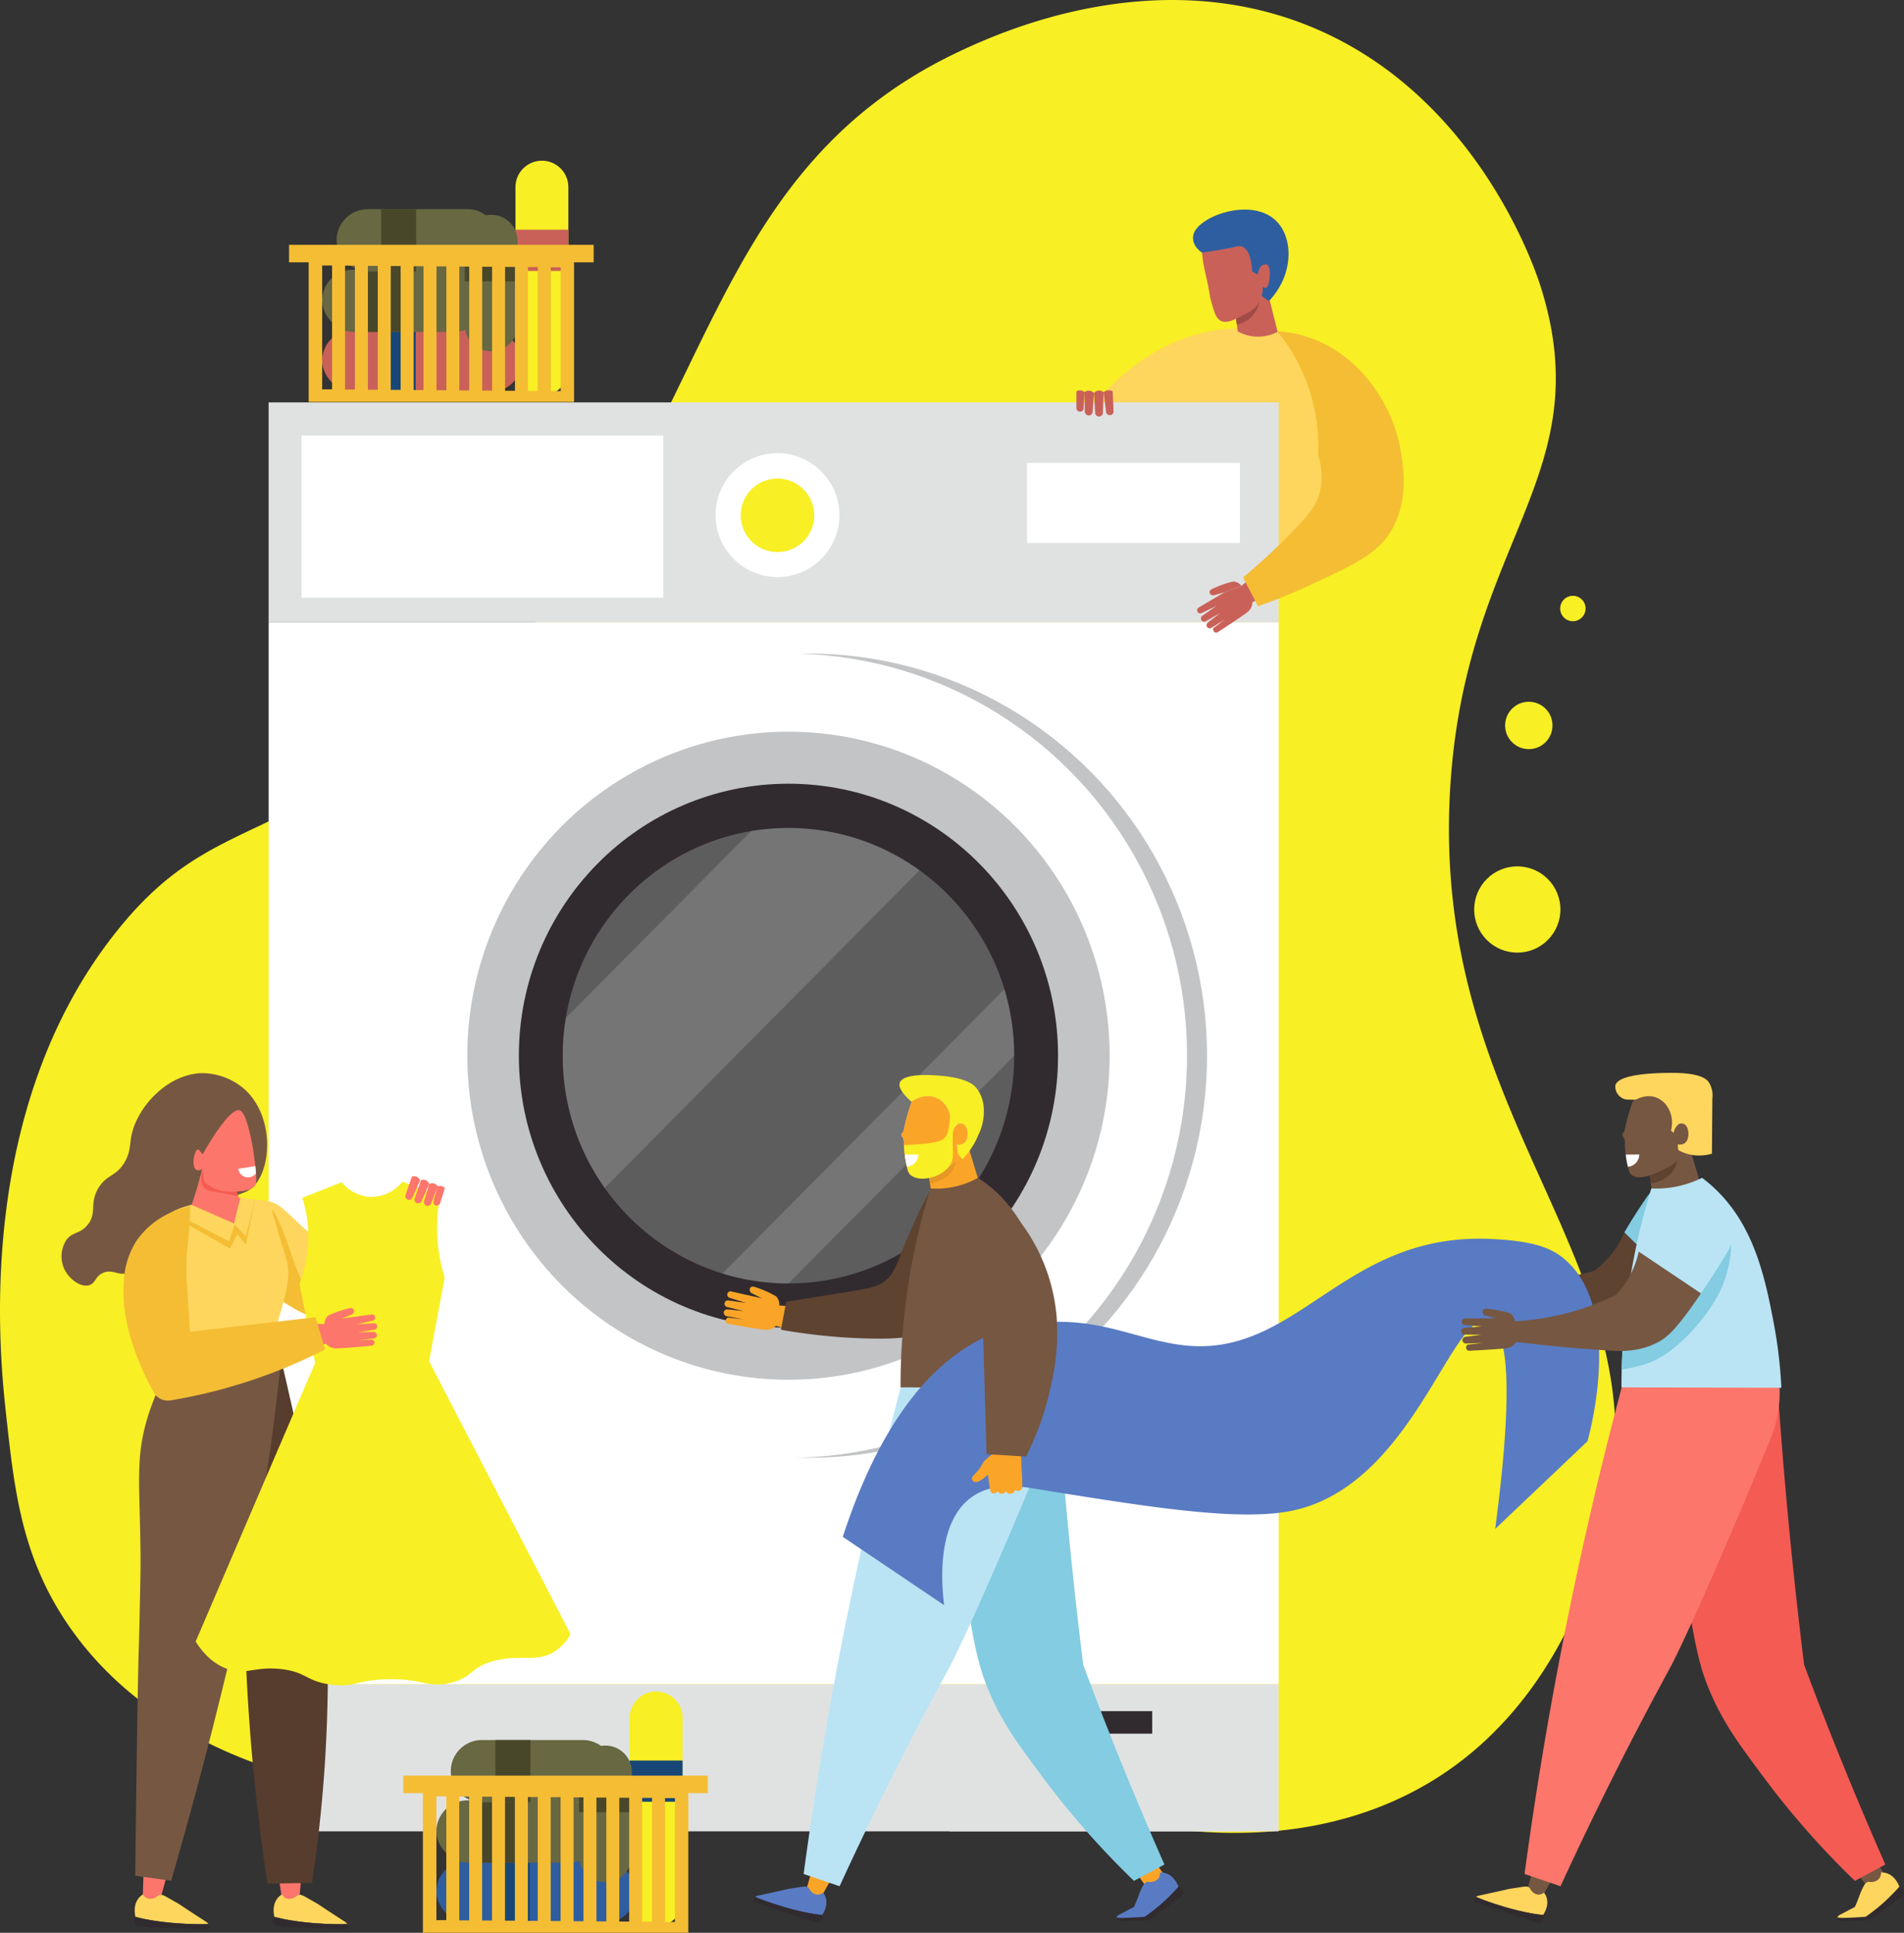<?xml version="1.0" encoding="UTF-8"?> <svg xmlns="http://www.w3.org/2000/svg" width="527.821" height="535.57" viewBox="0 0 527.821 535.57"><rect x="0" y="0" width="527.821" height="535.57" fill="#333333" stroke="none"/><g id="Group_13" data-name="Group 13" transform="translate(-816.198 -695.276)"><path id="Path_1" data-name="Path 1" d="M1065.27,1173.254c52.537,33.469,110.35,39.735,149.807,14.343,30.046-19.335,40.617-51.345,43.79-61.42,24.648-78.253-46.629-115.188-40.637-212.746,4.208-68.511,41.561-86.144,25.1-138.644-1.452-4.629-17.95-54.51-65.737-72.907-42.185-16.241-83.09,1.934-94.421,7.171-85.965,39.729-64.679,131.92-161.333,196.464-34.866,23.283-51.021,20.225-72.927,47.358-40.187,49.776-32.77,118.225-31.076,133.863,2.351,21.7,4.393,40.534,17.928,59.76,23.968,34.044,64.95,42.278,82.887,45.882a171.18,171.18,0,0,0,62.928.731Z" fill="#f8ef24"></path><path id="Path_2" data-name="Path 2" d="M2355.417,1152.926a10.873,10.873,0,0,1-10.713-.994s-2.518.081-5.359.367a51.114,51.114,0,0,0-7.292,1.592c-17.305,5.265-27.252,19-27.252,19-14.067,19.421-7.18,42.829-6.379,45.4l9.715-2.582a42.589,42.589,0,0,1,9.015-23.567,41.579,41.579,0,0,1,12.9-10.7l-4.232,17.135,31.746,18.316c3.573-5.229,11.8-18.524,12.595-34.987a59.6,59.6,0,0,0-4.591-22.994,9.517,9.517,0,0,0-2.99-4.139A10.567,10.567,0,0,0,2355.417,1152.926Z" transform="translate(-1185.037 -365.686)" fill="#fed65d"></path><path id="Path_3" data-name="Path 3" d="M2538.971,1348.922l13.131,5.366a70.075,70.075,0,0,1,7.3-13.2c6.338-9,12.437-13.1,11.24-15.769-.52-1.161-2.521-2.286-9.562-1.594a37.121,37.121,0,0,1-6.175,12.949A37.651,37.651,0,0,1,2538.971,1348.922Z" transform="translate(-1379.579 -503.083)" fill="#fed65d"></path><g id="Group_1" data-name="Group 1" transform="translate(890.665 806.782)"><rect id="Rectangle_1" data-name="Rectangle 1" width="279.989" height="294.263" transform="translate(0 60.944)" fill="#fff"></rect><ellipse id="Ellipse_1" data-name="Ellipse 1" cx="110.494" cy="111.431" rx="110.494" ry="111.431" transform="translate(39.159 69.599)" fill="#c2c4c6"></ellipse><ellipse id="Ellipse_2" data-name="Ellipse 2" cx="110.494" cy="111.431" rx="110.494" ry="111.431" transform="translate(33.613 69.599)" fill="#fff"></ellipse><ellipse id="Ellipse_3" data-name="Ellipse 3" cx="89.039" cy="89.794" rx="89.039" ry="89.794" transform="translate(55.068 91.236)" fill="#c2c4c6"></ellipse><ellipse id="Ellipse_4" data-name="Ellipse 4" cx="74.735" cy="75.369" rx="74.735" ry="75.369" transform="translate(69.371 105.66)" fill="#312b30"></ellipse><ellipse id="Ellipse_5" data-name="Ellipse 5" cx="62.577" cy="63.108" rx="62.577" ry="63.108" transform="translate(81.529 117.921)" fill="#5d5d5d"></ellipse><rect id="Rectangle_2" data-name="Rectangle 2" width="279.989" height="40.75" transform="translate(0 355.207)" fill="#e0e2e2"></rect><rect id="Rectangle_3" data-name="Rectangle 3" width="81.529" height="39.205" transform="translate(188.805 356.752)" fill="#e0e2e2"></rect><rect id="Rectangle_4" data-name="Rectangle 4" width="29.679" height="6.245" transform="translate(215.266 362.65)" fill="#312b30"></rect><rect id="Rectangle_5" data-name="Rectangle 5" width="279.989" height="60.944" transform="translate(0)" fill="#e0e2e2"></rect><rect id="Rectangle_6" data-name="Rectangle 6" width="59.002" height="22.178" transform="translate(210.26 16.769)" fill="#fff"></rect><rect id="Rectangle_7" data-name="Rectangle 7" width="100.302" height="44.897" transform="translate(9.119 9.196)" fill="#fff"></rect><path id="Path_4" data-name="Path 4" d="M1846.31,1342.923a17.164,17.164,0,1,1-17.164-17.309A17.237,17.237,0,0,1,1846.31,1342.923Z" transform="translate(-1688.079 -1311.55)" fill="#fff"></path><path id="Path_5" data-name="Path 5" d="M1867.366,1371.191a10.191,10.191,0,1,1-10.191-10.278A10.234,10.234,0,0,1,1867.366,1371.191Z" transform="translate(-1716.108 -1339.817)" fill="#f8ef24"></path><path id="Path_6" data-name="Path 6" d="M1661.85,1846.958a62.455,62.455,0,0,0-10.361.877l-51.346,51.781a63.951,63.951,0,0,0-.87,10.45,63.16,63.16,0,0,0,11.643,36.639l87.265-88.006A61.917,61.917,0,0,0,1661.85,1846.958Z" transform="translate(-1517.743 -1729.037)" fill="#fff" opacity="0.15"></path><path id="Path_7" data-name="Path 7" d="M1902.478,2089.627a63.569,63.569,0,0,0-2.721-18.439l-78.14,78.8a62.071,62.071,0,0,0,18.284,2.744l62.577-63.108Z" transform="translate(-1695.794 -1908.598)" fill="#fff" opacity="0.15"></path></g><path id="Path_8" data-name="Path 8" d="M2541.653,1086.265l2.872,11.488a11.964,11.964,0,0,1-6.842,1.244,11.64,11.64,0,0,1-4.212-1.373q-.643-4.876-1.285-9.753l8.527-4.836Q2541.182,1084.651,2541.653,1086.265Z" transform="translate(-1374.145 -310.513)" fill="#c96159"></path><path id="Path_9" data-name="Path 9" d="M2478.881,998.736s-3.219-1.957-2.341-5.126c1.394-5.03,16.247-10.44,23.016-3.55,4.729,4.814,4.721,14.929-2.146,22.109Z" transform="translate(-1329.463 -233.449)" fill="#2e5ea0"></path><path id="Path_10" data-name="Path 10" d="M2532.6,1102.775l1.459-1.509.542-.307.321-.1,3.507.039,1.442,2.109a7.862,7.862,0,0,1-2.214,4.816,7.75,7.75,0,0,1-4.111,2.137Q2533.078,1106.366,2532.6,1102.775Z" transform="translate(-1374.48 -324.784)" fill="#a04b45"></path><path id="Path_11" data-name="Path 11" d="M2488.9,1039.5a36.411,36.411,0,0,0,.61,4.2c.248,1.177.381,1.764.656,2.971.935,4.108.708,4.291,1.258,6.256.893,3.191,1.355,4.839,2.761,5.495,1.57.731,3.4-.2,6.02-1.534,1.836-.935,3.231-1.644,4.3-3.286a8.137,8.137,0,0,0,1.235-4.744s.681.918,1.3.03,1.371-6.212-.562-6.131-2.1,2.835-2.1,2.835l-1.584-.888s-.088-6.007-2.839-6.894a2.685,2.685,0,0,0-1.492,0C2496.282,1038.319,2493.279,1038.863,2488.9,1039.5Z" transform="translate(-1339.482 -274.216)" fill="#c96159"></path><g id="Group_3" data-name="Group 3" transform="translate(1114.594 803.444)"><g id="Group_2" data-name="Group 2"><path id="Path_12" data-name="Path 12" d="M2338.572,1239.23q.164,2.732.327,5.463a1.074,1.074,0,1,0,2.138-.166q.1-2.758.195-5.516A1.839,1.839,0,0,0,2338.572,1239.23Z" transform="translate(-2333.695 -1238.495)" fill="#c96159"></path><path id="Path_13" data-name="Path 13" d="M2325.4,1239.056q.037,2.609.074,5.218a1.166,1.166,0,0,0,1.124,1.269,1.145,1.145,0,0,0,1.035-.958q.2-2.641.393-5.283A1.929,1.929,0,0,0,2325.4,1239.056Z" transform="translate(-2323.145 -1238.567)" fill="#c96159"></path><path id="Path_14" data-name="Path 14" d="M2314.1,1238.572c-.012,1.46-.016,3.09-.011,4.86a1.06,1.06,0,0,0,1.96.209q.145-2.425.291-4.851A1.929,1.929,0,0,0,2314.1,1238.572Z" transform="translate(-2314.089 -1238.301)" fill="#c96159"></path><path id="Path_15" data-name="Path 15" d="M2351.924,1238.774q.352,2.744.7,5.488a1.04,1.04,0,0,0,2.063-.256q-.115-2.747-.231-5.494A2.257,2.257,0,0,0,2351.924,1238.774Z" transform="translate(-2344.386 -1238.258)" fill="#c96159"></path></g></g><g id="Group_4" data-name="Group 4" transform="translate(875.863 1027.047)"><path id="Path_17" data-name="Path 17" d="M1118.629,2360.708a14.933,14.933,0,0,1,.266,9.827,14.373,14.373,0,0,1-3.187,5.313c2.66,2.134,6.463,5.1,11.156,8.5,12.615,9.127,15.444,9.6,17.531,9.562,4.4-.072,7.628-2.527,14.078-7.438a79.277,79.277,0,0,0,13.015-12.484l-2.125-10.889-22.577,11.421c-2.3-1.72-4.136-3.25-5.445-4.382-5.963-5.163-7.164-7.456-10.89-8.367-.269-.065-1.994-.22-5.445-.531C1122.316,2361,1120.108,2360.822,1118.629,2360.708Z" transform="translate(-1115.707 -2360.708)" fill="#fed65d"></path></g><path id="Path_18" data-name="Path 18" d="M1159.04,2384.4l6.773-9.7c5.047,7.172,6.773,20.719,11.288,23.906,3.818,2.694,18.549-4.577,23.012-6.89a78.951,78.951,0,0,1-6.943,5.959c-6.45,4.91-9.674,7.365-14.078,7.438-1.926.031-4.491-.371-14.8-7.612Z" transform="translate(-274.544 -1344.871)" fill="#f4bd34"></path><path id="Path_19" data-name="Path 19" d="M903.019,2234.481a8.33,8.33,0,0,0-.137,8.365c1.32,2.317,4.177,4.525,6.506,3.945,1.953-.487,1.677-2.473,3.969-3.454,2.748-1.175,4.457,1.118,7.064-.107,2.073-.972,1.521-2.67,3.629-3.754,2.716-1.4,4.6.924,7.214-.276,2.663-1.221,1.615-4.036,4.454-6.055,3.165-2.251,6.017.143,8.549-2.125,2-1.79.8-3.8,2.814-6.6,2.125-2.948,4.8-2.578,7.117-4.272,5.835-4.264,7.029-19.9-1.676-27.7a17.929,17.929,0,0,0-11.982-4.434c-9.476.351-17.8,9.446-19.355,17.4-.481,2.461-.238,4.428-1.815,7.18-2.338,4.08-4.977,3.431-7.278,7.19-2.68,4.377-.255,7.146-3.222,10.479C906.648,2232.768,904.68,2231.9,903.019,2234.481Z" transform="translate(-68.569 -1195.366)" fill="#765742"></path><g id="Group_5" data-name="Group 5" transform="translate(891.528 1202.702)"><path id="Path_20" data-name="Path 20" d="M1202.084,3260.3q.716-8.607,1.431-17.214l-9.174-.629,2.777,18.283a2.933,2.933,0,0,0,3.084,1.224A2.975,2.975,0,0,0,1202.084,3260.3Z" transform="translate(-1194.341 -3242.458)" fill="#fc766b"></path><path id="Path_21" data-name="Path 21" d="M1209.905,3338.52a63.63,63.63,0,0,0,7.512.155,1.641,1.641,0,0,0-.447-.517c-3.459-2.25-6.139-3.994-7.848-5.148l-2.626-1.48c-1.281-.736-1.935-1.132-2.649-.923-.509.149-.462.434-1.2.761a2.792,2.792,0,0,1-2.038.218,2.508,2.508,0,0,1-1.322-1.121s-3.106,1.493-2.087,6.2c.7.184,1.7.431,2.913.68A64.049,64.049,0,0,0,1209.905,3338.52Z" transform="translate(-1196.468 -3312.932)" fill="#fed65d"></path><path id="Path_22" data-name="Path 22" d="M1216.369,3363.6a88.167,88.167,0,0,1-17.3-1.328c-1.21-.25-2.211-.5-2.913-.681,0,0-1.365,1.414.577,2.712l19.612.827a1.594,1.594,0,0,0,.173-1.156A1.514,1.514,0,0,0,1216.369,3363.6Z" transform="translate(-1195.419 -3337.861)" fill="#312b30"></path></g><path id="Path_23" data-name="Path 23" d="M1019.8,3259.084l4.577-16.657-8.9-2.307q-.318,9.242-.637,18.481a2.932,2.932,0,0,0,2.807,1.771A2.974,2.974,0,0,0,1019.8,3259.084Z" transform="translate(-159.069 -2037.884)" fill="#fc766b"></path><path id="Path_24" data-name="Path 24" d="M1016.572,3338.52a63.625,63.625,0,0,0,7.512.155,1.643,1.643,0,0,0-.447-.517c-3.458-2.25-6.139-3.994-7.847-5.148l-2.626-1.48c-1.281-.736-1.935-1.132-2.649-.923-.509.149-.463.434-1.2.761a2.792,2.792,0,0,1-2.038.218,2.51,2.51,0,0,1-1.323-1.121s-3.106,1.493-2.087,6.2c.7.184,1.7.431,2.913.68A64.043,64.043,0,0,0,1016.572,3338.52Z" transform="translate(-150.121 -2110.231)" fill="#fed65d"></path><path id="Path_25" data-name="Path 25" d="M1023.035,3363.6a88.164,88.164,0,0,1-17.3-1.328c-1.21-.25-2.211-.5-2.913-.681,0,0-1.365,1.414.577,2.712l19.612.827a1.593,1.593,0,0,0,.173-1.156A1.5,1.5,0,0,0,1023.035,3363.6Z" transform="translate(-149.072 -2135.159)" fill="#312b30"></path><path id="Path_26" data-name="Path 26" d="M1084.271,2724.392c-2.128-14-3.85-28.824-4.98-44.425q-.645-8.895-1-17.464-4.574-15.45-8.765-32.14c-4.544-18.2-8.206-35.686-11.156-52.326l29.284-.664c1.228,5.273,3.04,13.132,5.179,22.71,2.989,13.38,4.484,20.07,5.379,25.1,2.527,14.208,2.67,25.066,2.787,37.662a390.784,390.784,0,0,1-4.381,61.345Z" transform="translate(-193.932 -1507.165)" fill="#563d2d"></path><path id="Path_27" data-name="Path 27" d="M1022,2545.328l22.877,7.314a582.128,582.128,0,0,1-10.1,65.322c-1.65,7.765-3.182,14.156-4.741,20.657-6.02,25.088-11.645,45.359-15.7,59.312q-4.98-.7-9.961-1.395c.487-41.945.808-57.641,1.016-63.945.056-1.7.222-8.479.4-17.792.048-2.569.073-5.139.047-7.708-.188-19.045-1.432-26.167,1.859-37.185a61.086,61.086,0,0,1,8.234-17.265A57.625,57.625,0,0,1,1022,2545.328Z" transform="translate(-150.69 -1481.503)" fill="#765742"></path><path id="Path_28" data-name="Path 28" d="M1051.819,2365.557l6.2-2.43,12.732-2.014,8.935,1.115c1.146,4.626,2.236,8.313,3.027,10.847,1.412,4.526,2.234,6.5,2.067,9.748a34.257,34.257,0,0,1-1,5.906,58.1,58.1,0,0,1-1.837,6.351q.541,5.25,1.027,10.614a13.719,13.719,0,0,1-2.2,1.461c-3.5,1.859-6.97,1.718-9.9,1.477a128.394,128.394,0,0,1-18.018-2.954q.773-8.563,1.547-17.126a26.909,26.909,0,0,0-2.586-22.994Z" transform="translate(-188.683 -1333.984)" fill="#fed65d"></path><path id="Path_29" data-name="Path 29" d="M1279.029,2850.259c-.016.01-.03.013-.045.023l.046-.158C1279.03,2850.169,1279.03,2850.214,1279.029,2850.259Z" transform="translate(-370.594 -1725.58)" fill="#ffc0c2"></path><path id="Path_30" data-name="Path 30" d="M1054.374,2366.927l13.758-2.328,7.348-.525.086.012-2.52,12.466-2.39-2.922-1.993,3.985-16.722-9.484-.122-.2Z" transform="translate(-188.683 -1336.355)" fill="#f4bd34"></path><path id="Path_31" data-name="Path 31" d="M1094.543,2303.094c.533,2.057,1.43,4.447,1.43,4.447l1.051.231a10.858,10.858,0,0,1-.688,4.273,6.1,6.1,0,0,1-2.029,3.215c-3.1,2.132-7.493-1.106-8.074-1.534a10.443,10.443,0,0,1-3.29-4.142q.835-2.47,1.613-5.127c1.037-3.558,1.863-6.972,2.521-10.205Z" transform="translate(-213.607 -1280.443)" fill="#fc766b"></path><path id="Path_32" data-name="Path 32" d="M1102.694,2331.057c1.581.3,2.862.6,3.685.8-.029-.141-.071-.292-.1-.434-.232-.655-.578-1.668-.885-2.712l-9.072-3.726c-.534,2.812.25,4,.7,4.482C1097.86,2330.371,1098.951,2330.334,1102.694,2331.057Z" transform="translate(-224.174 -1305.05)" fill="#f45b53"></path><path id="Path_33" data-name="Path 33" d="M1098.562,2239.681c2.623,1.619,4.82,17.928,4.232,20.167s-4.746,2.18-7.341,2.291a11.2,11.2,0,0,1-6.673-2.509c-.736-.813-.582-3.908-.582-3.908s-2.1,1.387-2.562-.694.569-5.463,1.5-4.372l.931,1.09S1095.685,2237.906,1098.562,2239.681Z" transform="translate(-215.671 -1236.617)" fill="#fc766b"></path><path id="Path_34" data-name="Path 34" d="M1152.508,2317.291l-4.733.745c0,.021,0,.041.007.062a2.731,2.731,0,0,0,4.9,1.2C1152.641,2318.686,1152.583,2318.012,1152.508,2317.291Z" transform="translate(-265.524 -1298.892)" fill="#fff"></path><path id="Path_35" data-name="Path 35" d="M1143.5,2361.374l-1.793,7.171q1.659,1.761,3.32,3.52l2.523-10.16Z" transform="translate(-260.665 -1334.194)" fill="#fed65d"></path><path id="Path_36" data-name="Path 36" d="M1061.133,2371.222l11.972,5.277-1.594,4.848-15.8-8.168a20.216,20.216,0,0,1,1.992-.93A19.9,19.9,0,0,1,1061.133,2371.222Z" transform="translate(-191.796 -1342.08)" fill="#fed65d"></path><path id="Path_37" data-name="Path 37" d="M2506.4,1504.254c-.442-.091-.717-.033-2.731.579a33.035,33.035,0,0,0-3.317,1.318c-.344.152-.868.393-.955.845a.877.877,0,0,0,.211.707,1.074,1.074,0,0,0,1.087.3l2.841-.822,4.691-1.783A3.37,3.37,0,0,0,2506.4,1504.254Z" transform="translate(-1347.88 -647.794)" fill="#c96159"></path><path id="Path_38" data-name="Path 38" d="M2496.125,1502.967c-.574.476-1.164.954-1.732,1.43l-4.691,1.783-7.135,4.221a.868.868,0,0,0,.76,1.56l4.161-2.005-3.772,2.647a.9.9,0,1,0,.857,1.572l3.973-2.258-3.519,2.678a.957.957,0,0,0-.2,1.161.975.975,0,0,0,1.4.209l3.686-2.324-3.263,2.411a.885.885,0,0,0,1.038,1.276c4.11-2.654,7.114-4.7,8.161-5.473a3.852,3.852,0,0,0,1.141-1.259,3.694,3.694,0,0,0,.452-1.631c.59-.316,1.246-.672,1.937-1.05Z" transform="translate(-1334.044 -646.791)" fill="#c96159"></path><path id="Path_39" data-name="Path 39" d="M2586.521,1212.2c5.531-8.349,3.917-18.247,3.189-22.7-2.223-13.607-11.7-26.852-25.126-31.562a33.45,33.45,0,0,0-9.135-1.815,50.243,50.243,0,0,1,11.334,34.366,18.48,18.48,0,0,1,.518,10.073c-.861,3.493-2.711,6-7.585,11.03a178.236,178.236,0,0,1-13.745,12.749q2.074,3.986,4.15,7.971c3.357-1.169,8.3-3.022,14.1-5.712C2576.5,1220.914,2582.635,1218.068,2586.521,1212.2Z" transform="translate(-1385.184 -369.045)" fill="#f4bd34"></path><g id="Group_6" data-name="Group 6" transform="translate(870.441 1022.715)"><path id="Path_40" data-name="Path 40" d="M1156.243,2343l-10.412-4.044a11.219,11.219,0,0,1-8.947,4.235,11.016,11.016,0,0,1-7.9-4.075l-10.953,4.331a35.047,35.047,0,0,1,1.528,7.291,36.265,36.265,0,0,1-2.292,16.557l4.33,21.906-33.114,77.182c1.638,2.6,4.459,6.13,8.915,7.642,5.089,1.726,7.483-.818,14.774,0,7.091.8,6.943,3.44,14.01,4.33,6.533.823,6.936-1.4,15.793-1.528,9.662-.137,10.809,2.489,17.066,1.019,6.459-1.517,5.4-4.353,12.227-6.113,7.553-1.949,11.979.717,17.066-2.8a13.569,13.569,0,0,0,4.076-4.584l-39.227-75.653,4.33-23.179a46.045,46.045,0,0,1-1.274-22.511Z" transform="translate(-1088.487 -2338.96)" fill="#f8ef24"></path></g><g id="Group_7" data-name="Group 7" transform="translate(928.582 1021.238)"><path id="Path_41" data-name="Path 41" d="M1397.134,2337.547l-2.128,4.718a1.015,1.015,0,1,1-1.833-.867l1.684-4.939A1.739,1.739,0,0,1,1397.134,2337.547Z" transform="translate(-1390.533 -2335.411)" fill="#fc766b"></path><path id="Path_42" data-name="Path 42" d="M1384.415,2332.715l-2.127,4.718a1.016,1.016,0,1,1-1.834-.867l1.685-4.939A1.738,1.738,0,0,1,1384.415,2332.715Z" transform="translate(-1380.348 -2331.543)" fill="#fc766b"></path><path id="Path_43" data-name="Path 43" d="M1410.061,2342.063l-1.821,4.586a1.1,1.1,0,0,1-1.419.743,1.084,1.084,0,0,1-.592-1.2l1.431-4.8A1.824,1.824,0,0,1,1410.061,2342.063Z" transform="translate(-1401.058 -2339.263)" fill="#fc766b"></path><path id="Path_44" data-name="Path 44" d="M1422.376,2345.485c-.406,1.319-.866,2.789-1.376,4.384a1,1,0,0,1-1.827-.37l1.122-4.456A1.824,1.824,0,0,1,1422.376,2345.485Z" transform="translate(-1411.439 -2342.229)" fill="#fc766b"></path></g><path id="Path_45" data-name="Path 45" d="M1258.676,2519.241a3.367,3.367,0,0,1,.721-2.032c.29-.346.542-.472,2.5-1.241a32.9,32.9,0,0,1,3.419-1.025c.365-.094.925-.23,1.274.07a.882.882,0,0,1,.274.686,1.076,1.076,0,0,1-.665.911l-2.738,1.118,8.214-1.116a.867.867,0,0,1,.372,1.694l-4.507,1.01,4.6-.266a.9.9,0,1,1,.3,1.764l-4.516.7,4.421-.083a.957.957,0,0,1,.877.787.974.974,0,0,1-.967,1.032l-4.332.466,4.054-.135a.885.885,0,0,1-.022,1.645c-4.87.469-8.5.728-9.8.772a3.86,3.86,0,0,1-1.676-.279,3.672,3.672,0,0,1-1.367-1c-.659.117-1.394.246-2.172.379l-.519-5.9C1257.175,2519.212,1257.935,2519.221,1258.676,2519.241Z" transform="translate(-352.533 -1457.079)" fill="#fc766b"></path><path id="Path_46" data-name="Path 46" d="M1005.777,2396.487a58.872,58.872,0,0,1-.2-9.562c.166-2.663.479-4.606.767-9.207.125-2,.192-3.643.229-4.738a24.56,24.56,0,0,0-6.076,2.092,22.976,22.976,0,0,0-8.774,7.408,22.62,22.62,0,0,0-3.586,11.754c-.888,11.958,4.989,24.358,8.275,30.32a4.5,4.5,0,0,0,4.685,2.265c3.678-.615,7.536-1.4,11.542-2.4a148.908,148.908,0,0,0,31.307-11.722c-1.512-5.07-1.151-3.859-2.663-8.929l-34.819,4.018Z" transform="translate(-137.616 -1343.488)" fill="#f4bd34"></path><g id="Group_8" data-name="Group 8" transform="translate(1016.824 992.567)"><path id="Path_47" data-name="Path 47" d="M2812.741,2422.005a.969.969,0,0,1,1.13-.612l4.784.476-4.655-1.247a.9.9,0,0,1,.461-1.75l8.515,1.519-2.805-1.284a1.124,1.124,0,0,1-.655-.979.923.923,0,0,1,.315-.7c.377-.3.955-.132,1.331-.018a34.261,34.261,0,0,1,3.521,1.217c2.008.887,2.265,1.029,2.553,1.4a3.519,3.519,0,0,1,.664,2.149,73.4,73.4,0,0,0,28.837-2.009q.448-.316.892-.663a25.374,25.374,0,0,0,7.558-10.037l14.84,14.576c-8.736,8.816-11.606,10.329-14.3,11.146-5.587,1.694-10.453.576-13.793-.275-6.437-1.639-14.851-3.907-24.732-7.049a3.839,3.839,0,0,1-1.468.982,4.032,4.032,0,0,1-1.759.218c-1.354-.1-5.123-.528-10.179-1.228a.923.923,0,0,1,.048-1.716l4.222.315-4.5-.673a1.016,1.016,0,0,1-.964-1.117,1,1,0,0,1,.948-.782l4.606.278-4.677-.919A.975.975,0,0,1,2812.741,2422.005Z" transform="translate(-2615.515 -2365.271)" fill="#5e4330"></path><path id="Path_48" data-name="Path 48" d="M3076.989,2350.171c2.126-3.577,4.106-6.59,5.716-8.928a11.31,11.31,0,0,1,9.289-5.025,12.388,12.388,0,0,1,7.34,2.445q.337.251.653.522a11.459,11.459,0,0,1,.82,16.244c-3.341,3.75-6.328,6.886-8.764,9.361-.2.208-.391.394-.591.594l-14.839-14.575C3076.737,2350.6,3076.856,2350.393,3076.989,2350.171Z" transform="translate(-2826.94 -2306.615)" fill="#83cce2"></path><path id="Path_49" data-name="Path 49" d="M2118.149,2291.876a16.55,16.55,0,0,0-11.492,4.456q.508,3.752,1.017,7.505a15.183,15.183,0,0,0,13.29-2.5Q2119.556,2296.606,2118.149,2291.876Z" transform="translate(-2050.21 -2271.107)" fill="#faa528"></path><path id="Path_50" data-name="Path 50" d="M2070.979,2197.823c-3.146-2.835-3.264-4.294-3.006-5.04,1.12-3.237,12.025-1.885,13.02-1.761,5.886.733,7.587,2.492,8.076,3.044a9.7,9.7,0,0,1,2.156,5.406,14.623,14.623,0,0,1-1.472,7.767,21.255,21.255,0,0,1-4.421,6.765,8.048,8.048,0,0,1-2.062-3.764Z" transform="translate(-2019.161 -2190.037)" fill="#f8ef24"></path><path id="Path_51" data-name="Path 51" d="M1838.709,2490.162a3.517,3.517,0,0,0-.572-2.176c-.272-.385-.522-.538-2.491-1.509a34.477,34.477,0,0,0-3.466-1.365c-.371-.129-.941-.321-1.331-.038a.919.919,0,0,0-.344.69,1.123,1.123,0,0,0,.612,1.005l2.748,1.4-8.443-1.881a.906.906,0,0,0-.535,1.73l4.6,1.444-4.76-.678a.935.935,0,1,0-.47,1.809l4.635,1.117-4.59-.473a1,1,0,0,0-.981.741,1.017,1.017,0,0,0,.916,1.158l4.464.863q-2.1-.249-4.2-.494a.923.923,0,0,0-.121,1.712c5.022.914,8.769,1.5,10.117,1.659a4.032,4.032,0,0,0,1.767-.143,3.841,3.841,0,0,0,1.508-.918c.675.18,1.429.377,2.225.583l1.056-6.088C1840.272,2490.263,1839.481,2490.205,1838.709,2490.162Z" transform="translate(-1823.303 -2425.701)" fill="#faa528"></path><path id="Path_52" data-name="Path 52" d="M1943.882,2354.775c-1.426,2.7-3.616,7.047-5.949,12.6-3.033,7.225-3.31,9.361-5.914,11.556-2.317,1.952-4.45,2.241-13.767,3.736-5.687.914-10.436,1.7-13.859,2.264q-.725,3.861-1.451,7.724a160.727,160.727,0,0,0,25.108,2.444c8.525.148,11.25-.508,13.7-1.64,2.616-1.21,5.3-3.143,13.121-13.693,2.691-3.627,6.15-8.489,9.963-14.428a30.161,30.161,0,0,0-20.949-10.567Z" transform="translate(-1887.077 -2321.476)" fill="#5e4330"></path><path id="Path_53" data-name="Path 53" d="M3407.372,3289.426l2.1,2.927s-4.745,3.66-5.1,3.172l-2.571-3.578Z" transform="translate(-3087.353 -3069.934)" fill="#765742"></path><path id="Path_54" data-name="Path 54" d="M3380.3,3312.352q-1.555.153-3.243.239c-1.658.08-3.236.093-4.72.058a1.214,1.214,0,0,1,.078-.283,1.625,1.625,0,0,1,.821-.782c.588-.3,2.077-1.1,4.1-2.15.551-1.238.949-2.26,1.211-2.971a18.45,18.45,0,0,1,.689-1.721c.579-1.229.936-1.987,1.662-2.218.5-.158.619.1,1.4-.036a2.759,2.759,0,0,0,1.792-.945,2.481,2.481,0,0,0,.467-1.648s3.369-.489,5.13,3.934q-.95,1.075-2.013,2.164A57.945,57.945,0,0,1,3380.3,3312.352Z" transform="translate(-3063.756 -3078.305)" fill="#fed65d"></path><path id="Path_55" data-name="Path 55" d="M3372.582,3328.129c.087-.028.189.074.2.088.206.184,2.172.19,7.607-.19a50.36,50.36,0,0,0,7.369-6.157q1.073-1.088,2.013-2.164s1.9.406,1.023,2.542l-9.184,6.754c-1.078.055-8.49.424-8.931.022a.811.811,0,0,1-.22-.352C3372.406,3328.449,3372.459,3328.167,3372.582,3328.129Z" transform="translate(-3063.836 -3094.182)" fill="#312b30"></path><path id="Path_56" data-name="Path 56" d="M2942.266,3257.7l4.512-15.744,8.344,2.524q-4.3,7.639-8.6,15.278a2.782,2.782,0,0,1-3.146.049A2.821,2.821,0,0,1,2942.266,3257.7Z" transform="translate(-2719.357 -3031.917)" fill="#765742"></path><path id="Path_57" data-name="Path 57" d="M2876.888,3324.7a60.409,60.409,0,0,1-6.712-2.385,1.569,1.569,0,0,1,.57-.309c3.822-.833,6.785-1.48,8.687-1.929l2.824-.431c1.383-.222,2.1-.353,2.659.072.4.3.265.54.807,1.078a2.65,2.65,0,0,0,1.733.878,2.385,2.385,0,0,0,1.549-.55s2.253,2.366-.232,6.2c-.684-.072-1.655-.189-2.811-.374A60.847,60.847,0,0,1,2876.888,3324.7Z" transform="translate(-2661.627 -3093.965)" fill="#fed65d"></path><path id="Path_58" data-name="Path 58" d="M2868.125,3333.874a83.573,83.573,0,0,0,15.786,4.631c1.156.186,2.127.3,2.812.375,0,0,.736,1.712-1.423,2.211l-17.666-5.854a1.512,1.512,0,0,1,.235-1.082A1.384,1.384,0,0,1,2868.125,3333.874Z" transform="translate(-2659.577 -3105.528)" fill="#312b30"></path><path id="Path_59" data-name="Path 59" d="M3197.6,2747.85q-7.135-16.136-14.072-33.459-4.429-11.09-8.444-21.89-1.677-13.543-3.126-27.518-2.742-26.5-4.361-51.7l-30.254,10.788c1.2,15.711,2.687,28.964,3.969,39.039,3.074,24.145,5.109,31.009,7.974,37.525,3.713,8.441,7.793,13.911,14.541,22.984a234.188,234.188,0,0,0,25.329,28.768Z" transform="translate(-2875.575 -2528.484)" fill="#f45b53"></path><path id="Path_60" data-name="Path 60" d="M3008.217,2602.194a35.075,35.075,0,0,0-.8-12.252l-42.245,5.038c-5.957,22.2-11.584,45.968-16.572,71.223-4.514,22.848-8.082,44.757-10.889,65.578l9.968,3.4q7.649-16.637,16.442-34.035,6.951-13.718,13.975-26.568s6.7-12.242,27.681-63.054A34.239,34.239,0,0,0,3008.217,2602.194Z" transform="translate(-2715.705 -2509.795)" fill="#fc766b"></path><path id="Path_61" data-name="Path 61" d="M3121.37,2291.876a16.551,16.551,0,0,0-11.492,4.456l1.016,7.505a15.183,15.183,0,0,0,13.29-2.5Q3122.778,2296.606,3121.37,2291.876Z" transform="translate(-2853.579 -2271.107)" fill="#765742"></path><path id="Path_62" data-name="Path 62" d="M3090.7,2210.019a12.522,12.522,0,0,1-6.567.118c-5.725-1.51-10.051-7.439-11.077-14.989l-5.528-.114a3.357,3.357,0,0,1-2.354-.879,3.608,3.608,0,0,1-1.249-3.016c.691-3.38,12.164-3.49,15.048-3.518,8.512-.082,10.244,1.731,10.849,2.587a6.685,6.685,0,0,1,1,4.448Q3090.759,2202.339,3090.7,2210.019Z" transform="translate(-2816.751 -2187.619)" fill="#fed65d"></path><path id="Path_63" data-name="Path 63" d="M3110.631,2302.49a3.4,3.4,0,0,1,1.531-.766q.1-.488.205-.977a7.423,7.423,0,0,1,4.071-2.431,6.909,6.909,0,0,1,2.2-.082,7.746,7.746,0,0,1-.742,4.182c-1.63,3.25-5.187,4.146-6.685,4.384Z" transform="translate(-2854.181 -2276.157)" fill="#5e4330"></path><path id="Path_64" data-name="Path 64" d="M3089.191,2233.438a2.5,2.5,0,0,0,1.842-.261c1.69-1.061,1.283-4.481.169-5.211a1.866,1.866,0,0,0-1.152-.316,1.527,1.527,0,0,0-.575.2,3.956,3.956,0,0,0-1.4,2.408q-.368-.314-.735-.629c1.033-4.021-.886-7.907-4-9.129-3.221-1.264-6.347.868-6.612,1.055-.395,1.1-.78,2.275-1.139,3.518-.5,1.713-.883,3.345-1.186,4.871a1.233,1.233,0,0,0-.547.891c0,.352.27.521.48.959a2.787,2.787,0,0,1,.206,1.37,31.61,31.61,0,0,0,.625,5.5c.36,1.7.54,2.544,1.07,3.073,2.356,2.346,8.341-.89,10.651-2.139,1.031-.558,2.461-1.45,2.589-2.708a11.231,11.231,0,0,0-.087-1.526C3089.324,2234.56,3089.247,2233.9,3089.191,2233.438Z" transform="translate(-2824.735 -2213.633)" fill="#765742"></path><path id="Path_65" data-name="Path 65" d="M3082.24,2301.218a3.393,3.393,0,0,1-3.155,3.379c-.066-.292-.134-.61-.212-.974-.125-.59-.271-1.471-.391-2.4Z" transform="translate(-2828.438 -2278.588)" fill="#fff"></path><path id="Path_66" data-name="Path 66" d="M3116.922,2391.791l-44.325-.117a185.074,185.074,0,0,1,8.286-55.115,28.594,28.594,0,0,0,14.054-2.944c.584.438,1.473,1.128,2.5,2.033,11.86,10.443,14.944,25.528,17.355,38.15A128.332,128.332,0,0,1,3116.922,2391.791Z" transform="translate(-2823.724 -2304.531)" fill="#bae4f4"></path><path id="Path_67" data-name="Path 67" d="M2404.151,3289.426l2.1,2.927s-4.746,3.66-5.1,3.172l-2.572-3.578Z" transform="translate(-2283.984 -3069.934)" fill="#faa528"></path><path id="Path_68" data-name="Path 68" d="M2377.084,3312.352q-1.555.153-3.243.239c-1.659.08-3.235.093-4.72.058a1.19,1.19,0,0,1,.078-.283,1.622,1.622,0,0,1,.821-.782c.589-.3,2.076-1.1,4.1-2.15.552-1.238.948-2.26,1.212-2.971.235-.636.377-1.061.688-1.721.58-1.229.937-1.987,1.664-2.218.5-.158.619.1,1.4-.036a2.754,2.754,0,0,0,1.791-.945,2.477,2.477,0,0,0,.467-1.648s3.369-.489,5.13,3.934q-.948,1.075-2.013,2.164A57.842,57.842,0,0,1,2377.084,3312.352Z" transform="translate(-2260.388 -3078.305)" fill="#597bc3"></path><path id="Path_69" data-name="Path 69" d="M2369.36,3328.129c.087-.028.19.074.2.088.205.184,2.172.19,7.608-.19a50.346,50.346,0,0,0,7.369-6.157q1.074-1.088,2.014-2.164s1.9.406,1.022,2.542l-9.184,6.754c-1.078.055-8.491.424-8.932.022a.816.816,0,0,1-.22-.352C2369.183,3328.449,2369.237,3328.167,2369.36,3328.129Z" transform="translate(-2260.466 -3094.182)" fill="#312b30"></path><path id="Path_70" data-name="Path 70" d="M1939.045,3257.7l4.512-15.744,8.344,2.524-8.6,15.278a2.781,2.781,0,0,1-3.146.049A2.819,2.819,0,0,1,1939.045,3257.7Z" transform="translate(-1915.988 -3031.917)" fill="#faa528"></path><path id="Path_71" data-name="Path 71" d="M1873.666,3324.7a60.407,60.407,0,0,1-6.712-2.385,1.566,1.566,0,0,1,.57-.309c3.822-.833,6.785-1.48,8.687-1.929l2.825-.431c1.382-.222,2.1-.353,2.659.072.4.3.264.54.807,1.078a2.653,2.653,0,0,0,1.734.878,2.384,2.384,0,0,0,1.548-.55s2.253,2.366-.231,6.2c-.685-.072-1.655-.189-2.812-.374A60.856,60.856,0,0,1,1873.666,3324.7Z" transform="translate(-1858.258 -3093.965)" fill="#597bc3"></path><path id="Path_72" data-name="Path 72" d="M1864.9,3333.874a83.628,83.628,0,0,0,15.786,4.631c1.156.186,2.127.3,2.811.375,0,0,.736,1.712-1.422,2.211l-17.666-5.854a1.511,1.511,0,0,1,.235-1.082A1.412,1.412,0,0,1,1864.9,3333.874Z" transform="translate(-1856.208 -3105.528)" fill="#312b30"></path><path id="Path_73" data-name="Path 73" d="M2194.384,2747.85q-7.135-16.136-14.072-33.459-4.429-11.09-8.443-21.89-1.678-13.543-3.127-27.518-2.741-26.5-4.359-51.7l-30.255,10.788c1.2,15.711,2.687,28.964,3.969,39.039,3.073,24.145,5.108,31.009,7.974,37.525,3.712,8.441,7.792,13.911,14.541,22.984a234.155,234.155,0,0,0,25.329,28.768Z" transform="translate(-2072.208 -2528.484)" fill="#83cce2"></path><path id="Path_74" data-name="Path 74" d="M2005,2602.194a35.08,35.08,0,0,0-.805-12.252l-42.245,5.038c-5.957,22.2-11.583,45.968-16.572,71.223-4.514,22.848-8.081,44.757-10.888,65.578l9.967,3.4q7.649-16.637,16.442-34.035,6.952-13.718,13.975-26.568s6.7-12.242,27.681-63.054A34.249,34.249,0,0,0,2005,2602.194Z" transform="translate(-1912.337 -2509.795)" fill="#bae4f4"></path><path id="Path_75" data-name="Path 75" d="M2107.409,2302.49a3.4,3.4,0,0,1,1.531-.766q.1-.488.206-.977a7.419,7.419,0,0,1,4.07-2.431,6.906,6.906,0,0,1,2.2-.082,7.74,7.74,0,0,1-.743,4.182c-1.629,3.25-5.186,4.146-6.685,4.384Q2107.7,2304.646,2107.409,2302.49Z" transform="translate(-2050.812 -2276.157)" fill="#e59826"></path><path id="Path_76" data-name="Path 76" d="M2085.969,2233.438a2.5,2.5,0,0,0,1.844-.261c1.689-1.061,1.281-4.481.168-5.211a1.866,1.866,0,0,0-1.152-.316,1.527,1.527,0,0,0-.576.2,3.955,3.955,0,0,0-1.4,2.408l-.735-.629c1.033-4.021-.885-7.907-4-9.129-3.221-1.264-6.347.868-6.612,1.055-.4,1.1-.78,2.275-1.14,3.518-.5,1.713-.883,3.345-1.186,4.871a1.233,1.233,0,0,0-.548.891c0,.352.271.521.481.959a2.778,2.778,0,0,1,.206,1.37,31.514,31.514,0,0,0,.626,5.5c.36,1.7.54,2.544,1.07,3.073,2.356,2.346,8.341-.89,10.651-2.139,1.031-.558,2.461-1.45,2.589-2.708a11.137,11.137,0,0,0-.087-1.526C2086.1,2234.56,2086.027,2233.9,2085.969,2233.438Z" transform="translate(-2021.366 -2213.633)" fill="#ffc0c2"></path><path id="Path_77" data-name="Path 77" d="M2085.969,2233.438a2.5,2.5,0,0,0,1.844-.261c1.689-1.061,1.281-4.481.168-5.211a1.866,1.866,0,0,0-1.152-.316,1.527,1.527,0,0,0-.576.2,3.955,3.955,0,0,0-1.4,2.408l-.735-.629c1.033-4.021-.885-7.907-4-9.129-3.221-1.264-6.347.868-6.612,1.055-.4,1.1-.78,2.275-1.14,3.518-.5,1.713-.883,3.345-1.186,4.871a1.233,1.233,0,0,0-.548.891c0,.352.271.521.481.959a2.778,2.778,0,0,1,.206,1.37,31.514,31.514,0,0,0,.626,5.5c.36,1.7.54,2.544,1.07,3.073,2.356,2.346,8.341-.89,10.651-2.139,1.031-.558,2.461-1.45,2.589-2.708a11.137,11.137,0,0,0-.087-1.526C2086.1,2234.56,2086.027,2233.9,2085.969,2233.438Z" transform="translate(-2021.366 -2213.633)" fill="#faa528"></path><path id="Path_78" data-name="Path 78" d="M2113.7,2391.791l-44.325-.117a185.118,185.118,0,0,1,8.286-55.115,23.43,23.43,0,0,0,13.155-2.944,36.476,36.476,0,0,1,3.4,2.464c11.783,9.617,14.85,24.6,17.355,37.719A128.819,128.819,0,0,1,2113.7,2391.791Z" transform="translate(-2020.355 -2304.531)" fill="#765742"></path><path id="Path_79" data-name="Path 79" d="M2075.813,2255.3c-.495-.534-.71-1.375-1.071-3.072a33.6,33.6,0,0,1-.617-5.03c.88-.028,7.046-.25,9.62-1.052a3.79,3.79,0,0,0,1.662-.958,4.244,4.244,0,0,0,1.016-2.189,19.61,19.61,0,0,0,.461-4.26c.4-.663,1.144-1.814,1.443-1.693.344.139-.061,1.882-.234,2.58q-.224,2.1-.447,4.2s.012-.058.03-.136c-.021,1.154-.027,2.357,0,3.635.05,2.528.139,3.492-.411,4.749a5.6,5.6,0,0,1-.533.944,7.578,7.578,0,0,1-.67.764C2083.238,2256.584,2077.833,2257.476,2075.813,2255.3Z" transform="translate(-2024.159 -2227.19)" fill="#f8ef24"></path><path id="Path_80" data-name="Path 80" d="M2079.02,2301.218a3.394,3.394,0,0,1-3.156,3.379c-.066-.292-.135-.61-.212-.974-.126-.59-.271-1.471-.391-2.4Z" transform="translate(-2025.068 -2278.588)" fill="#fff"></path><path id="Path_81" data-name="Path 81" d="M2188.412,2423.374c-3.743-2.928-8.941-4.528-19.524-5.047-41.667-2.044-53.8,33.726-86.286,29.351-13.646-1.838-24.207-8.775-43.714-5.554a39.7,39.7,0,0,0-11.633,3.96c-20.35,10.341-31.714,34.755-38.254,54.783l28.089,18.925c-.729-5.99-2.113-22.883,7.57-29.881,5.967-4.312,13.591-3.027,17.531-2.391,31.3,5.057,56.253,9.089,71.016,6.176,33.79-6.669,44.524-55.782,54.62-52.526,4.408,1.422,8.024,12.155,2.03,57.507l25.594-24.3C2196.349,2471.114,2205.438,2436.689,2188.412,2423.374Z" transform="translate(-1955.992 -2372.3)" fill="#597bc3"></path><path id="Path_82" data-name="Path 82" d="M2170.794,2713.36a13.787,13.787,0,0,0,1.137-1.887,4.815,4.815,0,0,1,.41-.487,22.9,22.9,0,0,1,2.588-2.086q-.061-.933-.123-1.869l7.873,1.391c-.1.284-.192.563-.289.842.046.756.072,1.385.086,1.837.028.889.07,1.78.1,2.669,0,.061.007.217.025.425s.041.314.078.972c.048.857.084,1.994.049,3.353a1.3,1.3,0,0,1-.875.839,1.278,1.278,0,0,1-1.091-.266,1.433,1.433,0,0,1-1.375,1.116,1.4,1.4,0,0,1-1.175-.747,1.272,1.272,0,0,1-2.317-.046,1.185,1.185,0,0,1-1.143.7,1.243,1.243,0,0,1-.64-.392,1.388,1.388,0,0,1-.22-.348c-.215-1.267-.38-2.389-.507-3.33-.059-.434-.108-.822-.148-1.181-1.007.947-2.93,2.544-3.915,1.978a1.112,1.112,0,0,1-.492-.674C2168.639,2715.359,2169.639,2714.86,2170.794,2713.36Z" transform="translate(-2099.981 -2603.559)" fill="#faa528"></path><path id="Path_83" data-name="Path 83" d="M2147.549,2419.872a79.285,79.285,0,0,0,6.906-19.655,63.17,63.17,0,0,0,1.594-18.859c-1.711-21.036-15.607-34.063-20.718-35.858a11.562,11.562,0,0,0-5.179-.532,8.44,8.44,0,0,0-4.982,2.562c-1.881,2.215-1.668,5.2-1.526,6.867.8,9.322,10.821,27.692,11.953,29.749q.5,17.53,1,35.061Z" transform="translate(-2063.741 -2313.55)" fill="#765742"></path><path id="Path_84" data-name="Path 84" d="M3073.263,2426.535q-.284,4.146-.375,8.033a47.457,47.457,0,0,0,6.2-1.393c8.234-2.391,15.936-11.687,19.39-17.265a31.987,31.987,0,0,0,4.25-22.578l-17.8,17.531Z" transform="translate(-2823.956 -2352.353)" fill="#83cce2"></path><path id="Path_85" data-name="Path 85" d="M2849.391,2458.021a.969.969,0,0,1,1-.81l4.79-.413-4.8-.369a.905.905,0,0,1,.131-1.805l8.65-.074-2.995-.746a1.12,1.12,0,0,1-.823-.841.919.919,0,0,1,.18-.75c.315-.363.914-.3,1.305-.262a34.354,34.354,0,0,1,3.684.548c2.137.5,2.417.594,2.768.908a3.512,3.512,0,0,1,1.048,1.99,73.392,73.392,0,0,0,27.975-7.284q.382-.392.754-.815a25.39,25.39,0,0,0,5.582-11.258l17.268,11.594c-6.962,10.274-9.506,12.29-12.006,13.59-5.181,2.693-10.168,2.49-13.607,2.269-6.629-.427-15.317-1.107-25.608-2.377a3.84,3.84,0,0,1-1.261,1.236,4.025,4.025,0,0,1-1.689.538c-1.35.15-5.132.424-10.231.667a.923.923,0,0,1-.269-1.7l4.207-.468-4.542.167a1.017,1.017,0,0,1-1.154-.921,1,1,0,0,1,.788-.944l4.578-.575-4.767-.042A.974.974,0,0,1,2849.391,2458.021Z" transform="translate(-2644.978 -2386.552)" fill="#765742"></path><path id="Path_86" data-name="Path 86" d="M3096.854,2365.5c1.433-3.907,2.823-7.233,3.975-9.828a11.311,11.311,0,0,1,8.206-6.649,12.387,12.387,0,0,1,7.664,1.052q.376.185.737.394a11.458,11.458,0,0,1,3.8,15.815c-2.594,4.3-4.952,7.934-6.89,10.815-.164.243-.312.458-.471.693L3096.6,2366.2C3096.686,2365.968,3096.764,2365.745,3096.854,2365.5Z" transform="translate(-2842.948 -2316.711)" fill="#bae4f4"></path></g><g id="Group_10" data-name="Group 10" transform="translate(896.327 739.807)"><rect id="Rectangle_8" data-name="Rectangle 8" width="55.282" height="17.27" rx="8.635" transform="translate(9.165 46.863)" fill="#c96159"></rect><rect id="Rectangle_9" data-name="Rectangle 9" width="9.699" height="17.27" transform="translate(25.41 46.863)" fill="#184777"></rect><rect id="Rectangle_10" data-name="Rectangle 10" width="45.22" height="17.27" rx="8.635" transform="translate(9.165 30.164)" fill="#686842"></rect><rect id="Rectangle_11" data-name="Rectangle 11" width="9.699" height="17.27" transform="translate(21.531 30.164)" fill="#49472a"></rect><rect id="Rectangle_12" data-name="Rectangle 12" width="45.22" height="17.27" rx="8.635" transform="translate(13.173 13.438)" fill="#686842"></rect><rect id="Rectangle_13" data-name="Rectangle 13" width="9.699" height="17.27" transform="translate(25.538 13.438)" fill="#49472a"></rect><path id="Path_87" data-name="Path 87" d="M1533.493,976.562V926.149a7.334,7.334,0,0,1,7.334-7.335h0a7.334,7.334,0,0,1,7.334,7.335v50.413a7.334,7.334,0,0,1-7.334,7.335h0A7.334,7.334,0,0,1,1533.493,976.562Z" transform="translate(-1470.729 -918.814)" fill="#f8ef24"></path><rect id="Rectangle_14" data-name="Rectangle 14" width="14.669" height="11.418" transform="translate(62.764 19.125)" fill="#c96159"></rect><path id="Path_88" data-name="Path 88" d="M1462.876,1024.518v-23.169a7.334,7.334,0,0,1,7.334-7.335h0a7.334,7.334,0,0,1,7.334,7.335v23.169a7.335,7.335,0,0,1-7.334,7.335h0A7.334,7.334,0,0,1,1462.876,1024.518Z" transform="translate(-1414.18 -979.034)" fill="#686842"></path><rect id="Rectangle_15" data-name="Rectangle 15" width="14.669" height="8.115" transform="translate(48.696 25.328)" fill="#49472a"></rect><g id="Group_9" data-name="Group 9" transform="translate(0 23.31)"><rect id="Rectangle_16" data-name="Rectangle 16" width="84.445" height="4.845" fill="#f4bd34"></rect><path id="Path_89" data-name="Path 89" d="M1245.721,1047.53v41.212h73.571V1047.53Zm6.488,37.715h-2.741v-34.316h2.741Zm6.337.048h-2.74v-34.315h2.74Zm6.338.049h-2.741v-34.316h2.741Zm6.337.049h-2.74v-34.316h2.74Zm6.338.048h-2.74v-34.315h2.74Zm6.338.049h-2.741v-34.316h2.741Zm6.337.049h-2.741v-34.315h2.741Zm6.338.049h-2.741v-34.316h2.741Zm6.338.049h-2.741V1051.32h2.741Zm6.338.049h-2.74v-34.316h2.74Zm6.338.049h-2.741v-34.315h2.741Z" transform="translate(-1240.284 -1045.199)" fill="#f4bd34"></path></g></g><g id="Group_12" data-name="Group 12" transform="translate(927.995 1163.994)"><rect id="Rectangle_17" data-name="Rectangle 17" width="55.282" height="17.27" rx="8.635" transform="translate(9.165 46.863)" fill="#2e5ea0"></rect><rect id="Rectangle_18" data-name="Rectangle 18" width="9.699" height="17.27" transform="translate(25.41 46.863)" fill="#184777"></rect><rect id="Rectangle_19" data-name="Rectangle 19" width="45.22" height="17.27" rx="8.635" transform="translate(9.165 30.164)" fill="#686842"></rect><rect id="Rectangle_20" data-name="Rectangle 20" width="9.699" height="17.27" transform="translate(21.531 30.164)" fill="#49472a"></rect><path id="Path_90" data-name="Path 90" d="M1480.106,3132.877h-27.95a8.635,8.635,0,0,1-8.635-8.635h0a8.634,8.634,0,0,1,8.635-8.634h27.95a8.635,8.635,0,0,1,8.635,8.634h0A8.635,8.635,0,0,1,1480.106,3132.877Z" transform="translate(-1430.348 -3102.17)" fill="#686842"></path><rect id="Rectangle_21" data-name="Rectangle 21" width="9.699" height="17.27" transform="translate(25.538 13.438)" fill="#49472a"></rect><path id="Path_91" data-name="Path 91" d="M1692.46,3105.9v-50.413a7.335,7.335,0,0,1,7.334-7.334h0a7.335,7.335,0,0,1,7.335,7.334V3105.9a7.335,7.335,0,0,1-7.335,7.335h0A7.335,7.335,0,0,1,1692.46,3105.9Z" transform="translate(-1629.696 -3048.152)" fill="#f8ef24"></path><rect id="Rectangle_22" data-name="Rectangle 22" width="14.669" height="11.418" transform="translate(62.764 19.125)" fill="#184777"></rect><path id="Path_92" data-name="Path 92" d="M1621.844,3153.857v-23.17a7.334,7.334,0,0,1,7.334-7.335h0a7.334,7.334,0,0,1,7.334,7.335v23.17a7.334,7.334,0,0,1-7.334,7.334h0A7.334,7.334,0,0,1,1621.844,3153.857Z" transform="translate(-1573.148 -3108.372)" fill="#686842"></path><rect id="Rectangle_23" data-name="Rectangle 23" width="14.669" height="8.116" transform="translate(48.696 25.328)" fill="#49472a"></rect><g id="Group_11" data-name="Group 11" transform="translate(0 23.311)"><rect id="Rectangle_24" data-name="Rectangle 24" width="84.445" height="4.844" fill="#f4bd34"></rect><path id="Path_93" data-name="Path 93" d="M1404.688,3176.869v41.21h73.572v-41.21Zm6.488,37.714h-2.741v-34.315h2.741Zm6.338.049h-2.74v-34.316h2.74Zm6.338.049h-2.741v-34.315h2.741Zm6.337.049h-2.741v-34.315h2.741Zm6.337.049h-2.74v-34.315h2.74Zm6.338.049h-2.741v-34.316h2.741Zm6.338.048h-2.741v-34.315h2.741Zm6.338.05h-2.74V3180.61h2.74Zm6.338.048h-2.741v-34.315h2.741Zm6.338.049h-2.741v-34.315h2.741Zm6.338.049h-2.741v-34.316h2.741Z" transform="translate(-1399.251 -3174.538)" fill="#f4bd34"></path></g></g><circle id="Ellipse_6" data-name="Ellipse 6" cx="11.952" cy="11.952" r="11.952" transform="translate(1219.919 947.295) rotate(-45)" fill="#f8ef24"></circle><circle id="Ellipse_7" data-name="Ellipse 7" cx="6.568" cy="6.568" r="6.568" transform="translate(1230.72 896.297) rotate(-45)" fill="#f8ef24"></circle><circle id="Ellipse_8" data-name="Ellipse 8" cx="3.523" cy="3.523" r="3.523" transform="translate(1248.704 860.369)" fill="#f8ef24"></circle></g></svg> 